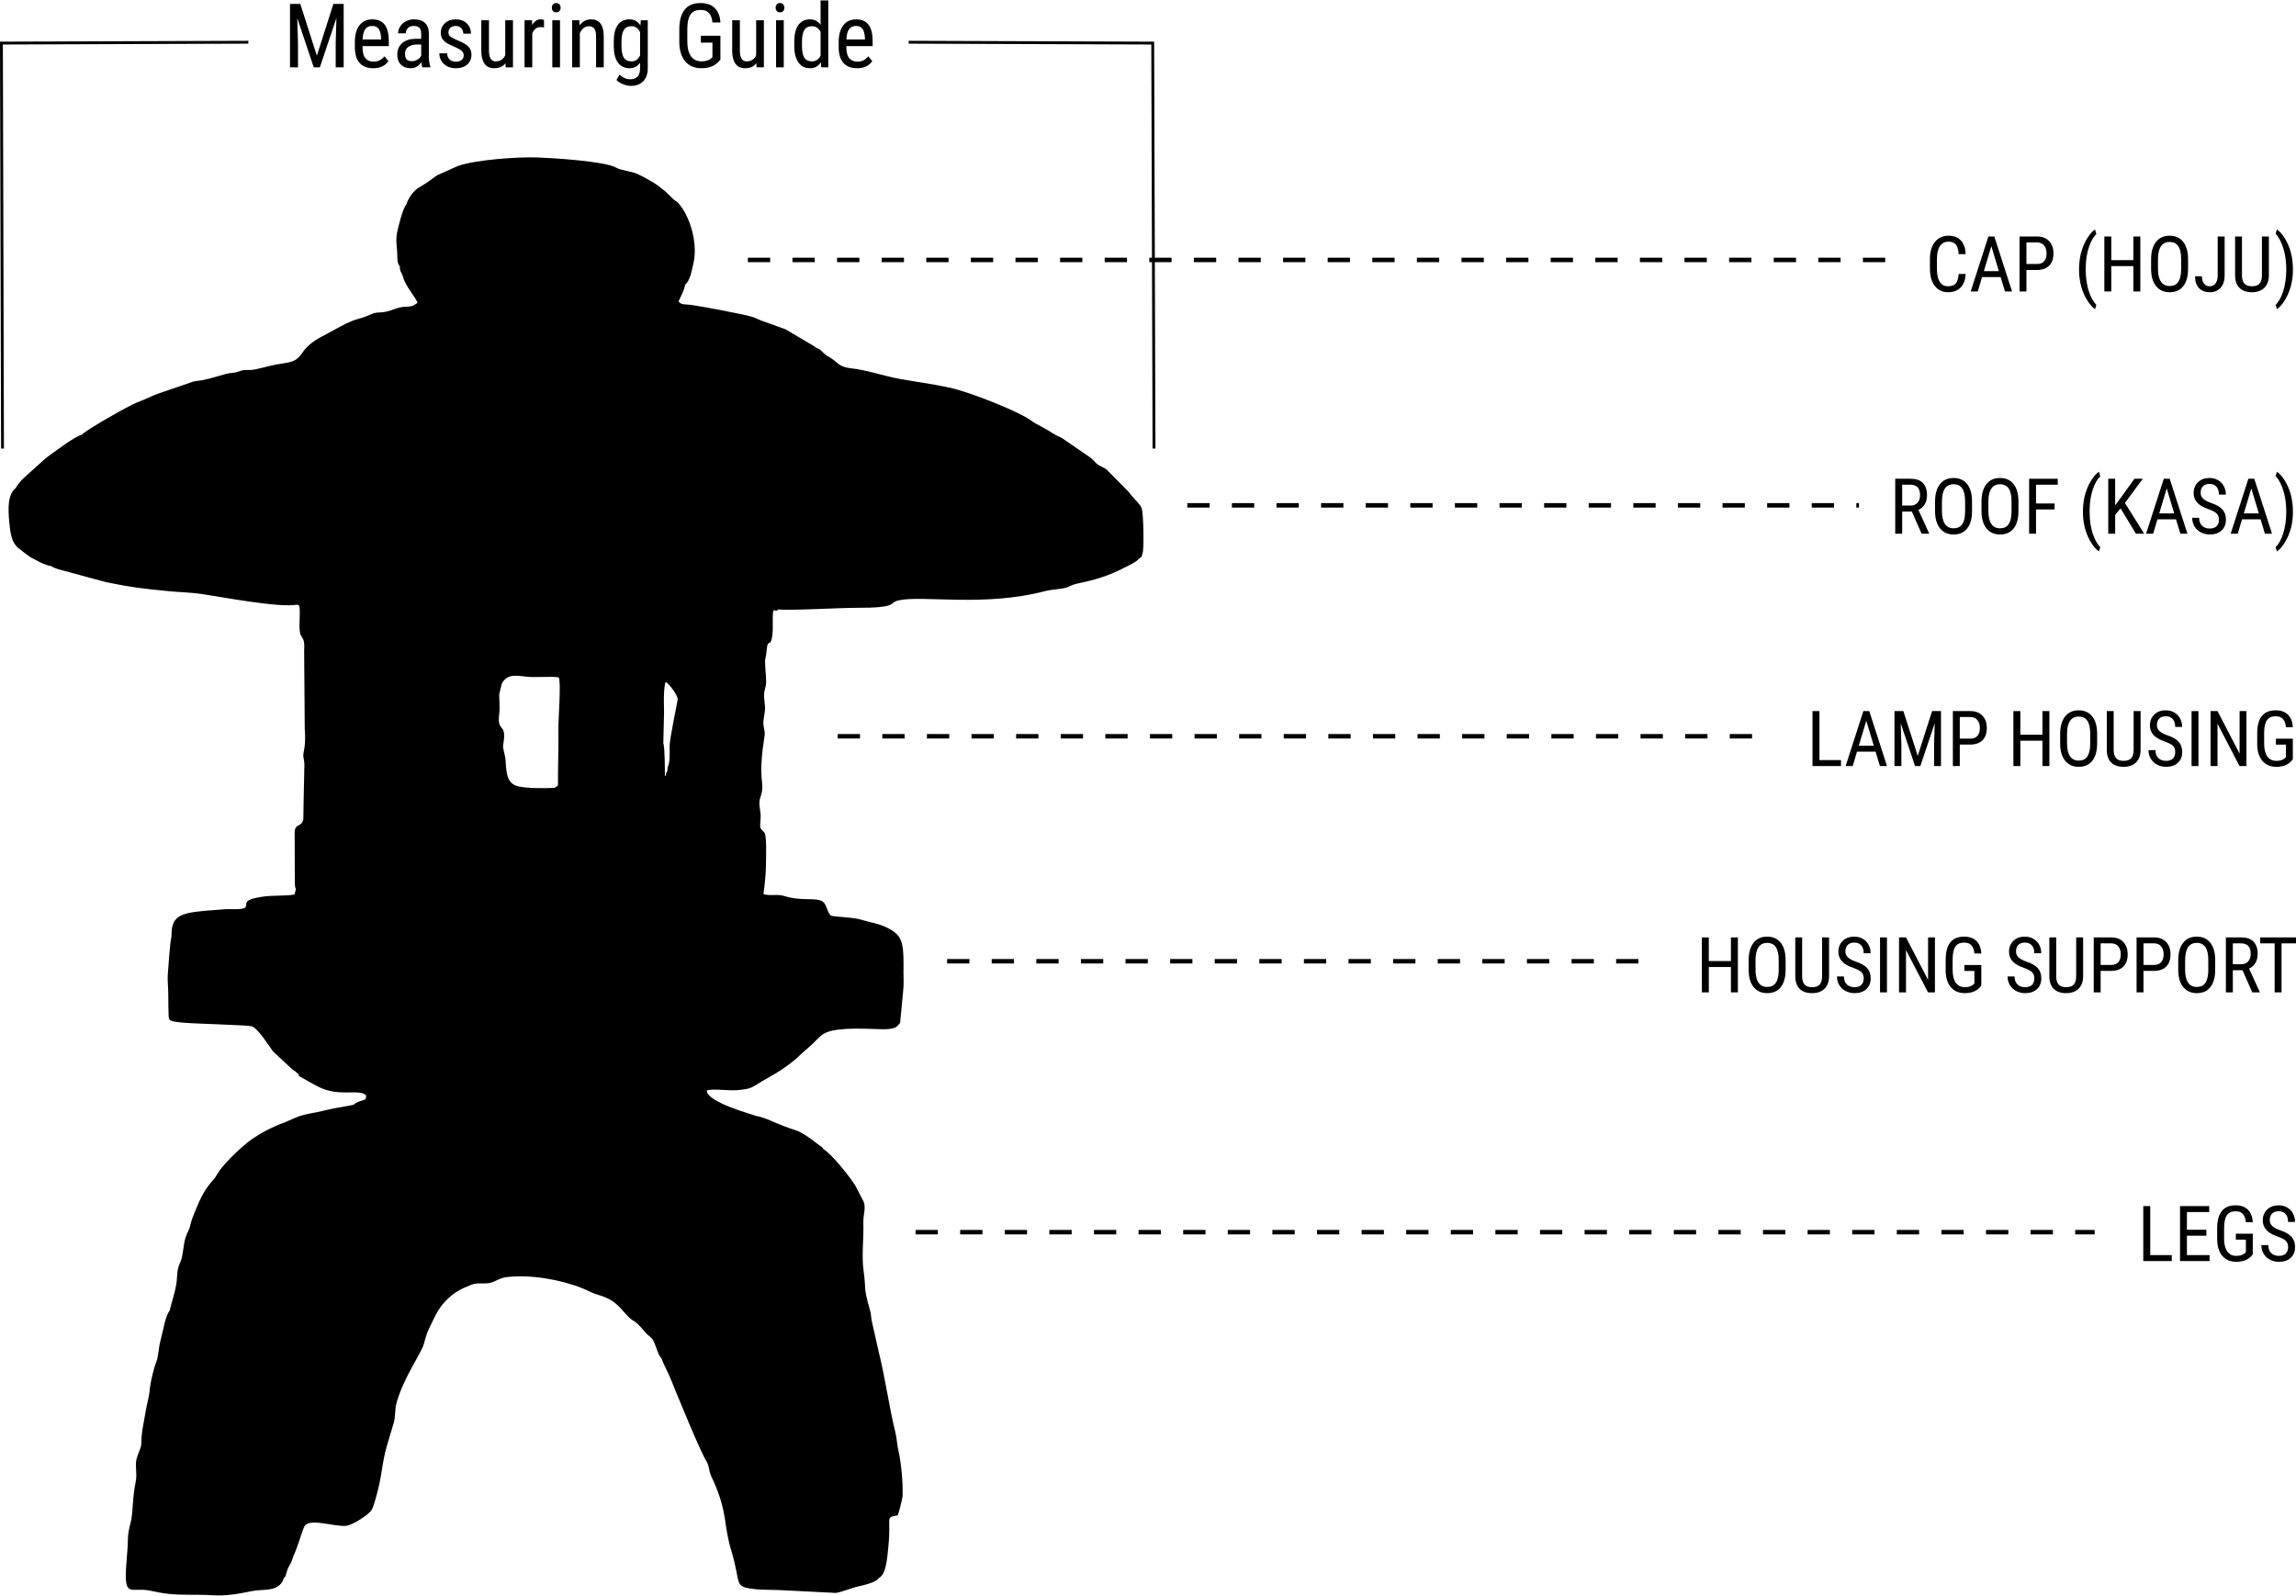 <?xml version="1.0" encoding="UTF-8"?>
<!DOCTYPE svg PUBLIC "-//W3C//DTD SVG 1.1//EN" "http://www.w3.org/Graphics/SVG/1.1/DTD/svg11.dtd">
<!-- Creator: CorelDRAW X7 -->
<svg xmlns="http://www.w3.org/2000/svg" xml:space="preserve" width="515px" height="358px" version="1.1" style="shape-rendering:geometricPrecision; text-rendering:geometricPrecision; image-rendering:optimizeQuality; fill-rule:evenodd; clip-rule:evenodd"
viewBox="0 0 5155556 3581845"
 xmlns:xlink="http://www.w3.org/1999/xlink">
 <defs>
  <style type="text/css">
   <![CDATA[
    .str0 {stroke:black;stroke-width:6408.11}
    .str1 {stroke:black;stroke-width:10015.3;stroke-dasharray:50076.363 50076.363}
    .fil1 {fill:none}
    .fil2 {fill:none;fill-rule:nonzero}
    .fil0 {fill:black}
    .fil3 {fill:black;fill-rule:nonzero}
   ]]>
  </style>
 </defs>
 <g id="Layer_x0020_1">
  <path class="fil0" d="M1707331 1857981c-1411,-9592 1113,-17306 651,-27991 -386,-8861 -2657,-18766 -2819,-26321 -349,-16499 9209,-21231 5972,-47601 -4008,-32658 99,-68139 5031,-100437 3713,-15254 -4050,-23906 -1651,-40485 2635,-18183 4834,-22055 1923,-43059 -3240,-23406 3842,-25208 3884,-42491 34,-14822 -2578,-30360 -2415,-47915 2767,-12608 2740,-14716 4262,-28286 2010,-17956 7880,-1839 11469,-23611 3679,-22347 -451,-43967 3013,-60334 4901,557 8277,2491 10609,-2010 20311,3233 141126,-3512 172894,-3421 101584,318 72541,-11374 98381,-16950 53533,-11555 192191,15265 327946,-20602 13618,-3599 37536,-4523 48551,-8115 8391,-2737 11291,-6041 22029,-8320 41446,-8796 69493,-16593 107583,-36113 11707,-5999 27767,-13145 33441,-21052 7131,-4603 4579,-2063 7634,-12237 3244,-8831 2006,-82091 -1522,-98075 -2361,-10712 -15253,-19285 -29273,-38256l-49740 -50511c-6695,-5580 -15473,-7650 -21983,-12881 -6098,-4913 -8032,-9981 -16893,-15727l-60686 -41738c-7733,-4296 -13944,-6415 -21333,-11211 -13766,-8940 -27899,-16128 -43282,-24709 -27400,-23066 -144358,-68309 -187659,-77798 -38491,-8433 -74354,-12847 -112916,-19800 -35917,-6472 -73688,-20098 -111096,-24099 -25185,-2695 -28906,-13354 -42748,-22162 -9489,-6041 -12101,-6533 -19009,-13569 -11279,-11477 -5374,-3426 -20662,-14315l-62965 -37230 -49626 -17877c-10401,-3433 -14849,-6586 -23263,-9497 -17078,-5889 -116269,-24429 -140161,-27608 -10734,-1431 -22225,708 -27188,-7960 3876,-8857 14433,-28040 14399,-37078 11620,-9331 14599,-30406 18698,-47230 10030,-41155 -4213,-96838 -27896,-129124 -10969,-14959 -8823,-8142 -18066,-16927 -25012,-23793 -7635,-9349 -34872,-30458 -7305,-5655 -33437,-19955 -43089,-24406 -17343,-8006 -35852,-7483 -49989,-15239 -26155,-14338 -144200,-21488 -176770,-22593 -44725,-1514 -138276,5227 -177974,19130l-46685 20980c-3796,1946 -19712,15621 -40326,27166 -12055,6752 -23577,22517 -29379,39599 -7268,7502 -16916,46431 -19986,61083 -2854,13638 -1771,25640 -276,39301 1427,13058 -1461,29247 6344,37468 -787,11204 4156,12915 6855,23059 6014,22619 32593,51314 32521,58861 -18816,14739 -23562,3312 -51379,13884 -33441,12710 -33804,3228 -53445,11991 -36340,16200 -25337,2634 -90996,39641 -8044,4534 -12264,6673 -21329,11359 -13744,7104 -27930,17907 -36571,28895 -5281,6711 -8335,11998 -14633,18107 -10761,10421 -30535,11189 -50031,14781 -14622,2691 -43059,11264 -55478,11927 -15311,821 -13778,-1548 -29175,4012 -9584,3463 -17109,2127 -27378,5019 -16597,4675 -34663,10329 -51314,13763 -10450,2149 -17021,980 -27426,5416l-73078 24974c-16269,5878 -29550,13395 -46061,19232 -17275,6120 -118957,64138 -125475,73320 -13043,1370 -66079,41681 -81519,53014l-52601 47582c-5673,6881 -10806,12475 -14284,19152 -18199,14607 -16961,46473 -14244,75864 2828,30519 6049,50792 27953,64274 2657,2945 9622,7305 14300,11079 5072,4088 8081,5193 14944,8884 10499,5654 23448,12767 36953,14909 7710,5167 18766,7892 28861,10507l94464 25599c62495,12415 75349,13713 140505,20178 24213,2400 50769,2895 74032,6328 48892,7226 173943,31560 215242,23896l4296 2971c2168,18899 -1072,39414 715,56390 1158,11037 5469,12619 8142,19690 2808,7430 2032,15802 1729,23550l1378 176009c3180,42821 -4001,51235 -3232,61508 537,7184 2434,10219 2396,19811l-1734 82832 -651 39187c-3838,18986 -17809,8285 -19451,28232l265 87151c594,10852 -992,28979 1249,38468l1336 3297 -3467 11843c-15557,3528 -48635,1791 -67757,4452 -56144,7812 -33414,17146 -43721,25711 -12301,5080 -33142,1461 -49039,3282 -24951,2332 -56258,3346 -78540,8558 -24270,5689 -36484,16995 -36651,45538l-609 9190c-2801,7991 -7154,71848 -8070,85017 -738,10617 1325,30307 1230,43403 -121,16355 310,28698 696,44361 693,13282 -1688,15454 35115,18535 29534,2476 139876,5012 151209,7915 14538,3728 40455,46912 49107,57415l41708 38801c3770,2570 4709,2922 7650,5352l7509 6809c2309,7362 -1639,1893 5621,6136l23626 13532c13047,6623 19164,11067 34456,15549 38861,11381 76500,-2324 87677,12263 53,11726 -6643,9039 -17866,13929 -13550,5897 -2763,5640 -23785,9119 -16162,2672 -38502,6688 -54395,10779 -16919,4349 -36738,6594 -53320,11950 -11102,3588 -37298,16813 -43256,17710 -17847,7529 -38922,17090 -53358,27491 -21090,10723 -72590,59210 -85936,81398 -13161,21862 -10678,14114 -23267,31022 -15325,20579 -26090,48275 -35708,73427 -3698,9670 -4296,19072 -8914,27820 -10363,19640 -9046,35364 -13906,58153 -2370,11102 -6968,15602 -9236,27745 -2184,11707 -1434,22135 -3486,33698 -3569,20125 -10492,39751 -14920,58763 -9115,10390 -14702,44619 -19123,61443 -3368,12820 -4739,20648 -6480,34762 -2093,16946 -5348,19384 -8966,32442 -12503,45137 -8570,49853 -13453,69448 -5374,21587 -8853,47454 -13073,69055 -3164,21075 -1927,27612 -2843,34758 -1090,8543 -8043,20882 -10359,31030 -2775,12165 -436,24524 -527,37166 -94,13104 -3887,24126 -5208,37029 -2225,17555 -2793,36155 -4901,54293 -2025,17396 -8524,30810 -8778,52408 -212,18092 -2392,38536 -3664,56564 -5405,76617 9959,49951 52491,57964 15670,2953 25273,5701 42741,7487 31802,3251 65126,878 97780,3002 31291,2044 60072,-3286 89373,-9274 15174,-3104 29451,-1586 45144,-5147 13982,-3184 23645,-12919 25844,-23570 3910,-3562 3702,-3009 6249,-11999 5758,-20325 10175,-17411 15580,-38013 9860,-20068 18974,-54388 24277,-65648 10072,-21382 66352,306 94252,-2203 13460,-1211 52957,-25852 58067,-37113 7524,-16574 17449,-57680 20469,-77730 9175,-60833 13899,-66545 28551,-116992 4054,-13956 1908,-28293 5678,-42578 14773,-56015 54675,-111353 61178,-132277 4269,-13747 5847,-23588 12100,-36011 10943,-21734 18384,-42563 36519,-61465 19326,-20141 33562,-27064 58558,-37238 14145,-5746 29777,-802 43460,-4550 12889,-3535 20549,-10954 36965,-12801 52650,-5923 119347,5546 168118,24921 13395,5318 20299,10288 33883,14338 27790,8282 40391,16155 58472,37135 29228,33911 17162,8903 49955,47946 9913,11805 13842,7619 21439,26658 3804,9534 7540,24406 14572,31461 5735,16242 14755,31129 21382,47756 13490,33843 65773,161123 78953,182312 5394,8664 5636,14383 8032,24769 2089,9046 6090,15015 9530,23032 31965,74437 20160,91864 39596,156369 21548,71507 4535,77855 46920,83589 20439,2774 42021,1756 62885,2854l124055 6257c12536,-1390 35625,-11295 50576,-14599 12854,-2847 40966,-9304 45936,-18687 17184,-7960 19152,-46027 21718,-71057 7135,-69570 -8796,-64009 21144,-69986 2543,-7233 10393,-36257 10715,-43460 1234,-27669 -2827,-73347 -8918,-99805 -3383,-14708 -4034,-31408 -7956,-46446 -11510,-44107 -23653,-127511 -36991,-178591l-15220 -67722c-1726,-7846 -1446,-15288 -3475,-22476 -16658,-59035 -8145,-40878 -15306,-93888 -4141,-30655 961,-70410 -193,-105036 -602,-18088 7191,-34209 -288,-48687l-17135 -33278c-13395,-21991 -54736,-73029 -72874,-83385 -1336,-4073 -1571,-3032 -6362,-6646 -59831,-45179 -38790,-25595 -102031,-52757 -13936,-5984 -25965,-11790 -41832,-14568 -2195,-1806 -110588,-29793 -111171,-57159 13543,-4860 48539,841 68271,-829 32798,-2766 32798,-6059 55005,-19375 16063,-9633 32074,-17851 46325,-27654 34327,-23611 35000,-28630 59634,-49251 26173,-21916 25276,-35652 71265,-40228 41227,-4099 91662,947 106303,-556 6972,-727 20591,-2510 23380,-9974 3804,-3281 610,3028 4187,-5288l3985 -41718c1261,-16113 4126,-35554 3770,-50978 -1003,-23354 1015,-49989 -1661,-71802 -3028,-24683 -10591,-34970 -32435,-46439 -21476,-11276 -35855,-11927 -59202,-18975 -20674,-6241 -47321,-5727 -69054,-9194 -9402,-6200 -9997,-25140 -18687,-31616 -14724,-10977 -46496,-197 -87272,-12998 -15761,-4940 -32541,704 -46424,-4270 3603,-25564 6026,-51889 5859,-78820 -83,-13240 617,-28433 -322,-41378 -1832,-25239 -5060,-15621 -12521,-28630zm-210430 -326318c6348,4678 24224,27601 24872,37245 230,3460 -18377,87953 -18097,106485 761,50190 -4110,35905 -5208,54827 -5076,6593 -2180,15204 -4622,9826 -159,-341 -495,1290 -859,1873 -23,-12468 -4,-66571 -3554,-73294l1677 -69391c-140,-22464 -1775,-46227 2914,-68037l2877 466zm-370054 2271c11972,-20579 27146,-18702 55156,-15345 20874,2495 58918,-1536 72756,1768 5507,11908 -1336,93544 -923,118064 700,41079 -1389,85463 -890,124683l-7316 5163c-22737,1075 -60277,1541 -81508,-3282 -24557,-5579 -27108,-26279 -28793,-57252 -753,-13831 -6972,-27938 -5640,-35164 9898,-53645 -14409,-25870 -8796,-69815 2006,-15689 -83,-28929 140,-44872l5814 -23948z"/>
  <polyline class="fil1 str0" points="2040451,93813 2588376,95732 2591257,1006289 "/>
  <polyline class="fil1 str0" points="5625,1006289 3210,95732 557653,93813 "/>
  <line class="fil2 str1" x1="1679277" y1="582729" x2="4253629" y2= "582729" />
  <line class="fil2 str1" x1="2666016" y1="1133849" x2="4174245" y2= "1133849" />
  <line class="fil2 str1" x1="1881051" y1="1652422" x2="3936104" y2= "1652422" />
  <line class="fil2 str1" x1="2126671" y1="2157689" x2="3697971" y2= "2157689" />
  <line class="fil2 str1" x1="2055837" y1="2766085" x2="4703446" y2= "2766085" />
  <polygon class="fil3" points="674294,7812 711482,124018 748636,7812 771706,7812 771706,150222 753810,150222 753810,94774 755479,39191 718227,150222 704540,150222 667450,39592 669119,94774 669119,150222 651227,150222 651227,7812 "/>
  <path id="1" class="fil3" d="M837903 152224c-13187,0 -23301,-3940 -30345,-11783 -7010,-7881 -10617,-19395 -10750,-34584l0 -12820c0,-15788 3437,-28142 10315,-37120 6877,-8982 16491,-13452 28808,-13452 12385,0 21631,3936 27775,11851 6143,7876 9247,20193 9379,36885l0 11351 -59051 0 0 2438c0,11314 2135,19561 6408,24701 4274,5140 10417,7711 18426,7711 5076,0 9584,-966 13456,-2870 3872,-1938 7509,-4939 10916,-9114l8978 10950c-7509,10583 -18929,15856 -34315,15856zm-1972 -94937c-7177,0 -12483,2468 -15924,7407 -3471,4944 -5439,12620 -5874,23036l41662 0 0 -2369c-470,-10084 -2271,-17260 -5443,-21602 -3138,-4303 -7979,-6472 -14421,-6472z"/>
  <path id="2" class="fil3" d="M948366 150222c-1071,-2272 -1805,-6110 -2271,-11484 -6109,8982 -13955,13486 -23467,13486 -9580,0 -17060,-2703 -22434,-8078 -5375,-5374 -8078,-12952 -8078,-22733 0,-10749 3638,-19296 10950,-25606 7309,-6309 17325,-9545 30042,-9678l12684 0 0 -11283c0,-6344 -1400,-10852 -4205,-13555 -2805,-2672 -7078,-4004 -12786,-4004 -5238,0 -9478,1567 -12718,4671 -3270,3103 -4905,7044 -4905,11817l-17294 0c0,-5405 1601,-10580 4773,-15489 3206,-4939 7513,-8811 12918,-11616 5409,-2805 11454,-4205 18097,-4205 10814,0 19061,2702 24701,8077 5643,5375 8513,13217 8645,23501l0 53377c68,8180 1170,15224 3338,21231l0 1571 -17990 0zm-23104 -13820c4243,0 8282,-1169 12120,-3505 3872,-2339 6677,-5276 8410,-8781l0 -25171 -9780 0c-8210,137 -14686,1972 -19459,5508 -4743,3539 -7147,8512 -7147,14890 0,5977 1238,10314 3642,13021 2403,2702 6476,4038 12214,4038z"/>
  <path id="3" class="fil3" d="M1041301 123147c0,-3706 -1405,-6908 -4206,-9580 -2804,-2668 -8213,-5806 -16226,-9379 -9345,-3838 -15890,-7143 -19728,-9883 -3804,-2737 -6643,-5841 -8546,-9346 -1904,-3470 -2836,-7645 -2836,-12452 0,-8611 3138,-15788 9444,-21500 6276,-5707 14323,-8542 24103,-8542 10315,0 18597,3001 24838,9012 6276,5976 9379,13687 9379,23066l-17191 0c0,-4773 -1601,-8846 -4807,-12218 -3172,-3373 -7279,-5038 -12219,-5038 -5071,0 -9080,1298 -11983,3936 -2903,2639 -4341,6178 -4341,10583 0,3505 1037,6344 3171,8479 2105,2138 7211,4974 15292,8478 12850,5042 21598,9951 26238,14758 4607,4807 6942,10913 6942,18294 0,9212 -3172,16590 -9512,22131 -6310,5507 -14788,8278 -25405,8278 -11015,0 -19963,-3172 -26806,-9482 -6843,-6340 -10284,-14353 -10284,-24065l17426 0c201,5840 1972,10447 5375,13751 3407,3304 8146,4974 14289,4974 5742,0 10079,-1303 13085,-3873 3005,-2570 4508,-6041 4508,-10382z"/>
  <path id="4" class="fil3" d="M1135004 140975c-5738,7509 -14119,11249 -25137,11249 -9580,0 -16825,-3305 -21730,-9913 -4875,-6643 -7343,-16257 -7411,-28911l0 -68933 17192 0 0 67597c0,16492 4973,24739 14886,24739 10485,0 17730,-4708 21700,-14088l0 -78248 17324 0 0 105755 -16423 0 -401 -9247z"/>
  <path id="5" class="fil3" d="M1221568 60591c-2403,-469 -5042,-704 -7846,-704 -8846,0 -15054,4875 -18559,14592l0 75743 -17328 0 0 -105755 16825 0 303 10715c4640,-8478 11181,-12717 19659,-12717 2741,0 5008,465 6844,1366l102 16760z"/>
  <path id="6" class="fil3" d="M1257454 150222l-17290 0 0 -105755 17290 0 0 105755zm1370 -133897c0,2937 -802,5409 -2437,7377 -1635,1968 -4107,2937 -7445,2937 -3237,0 -5674,-969 -7309,-2937 -1636,-1968 -2472,-4440 -2472,-7377 0,-2937 836,-5443 2472,-7479 1635,-2037 4072,-3036 7309,-3036 3274,0 5742,1033 7411,3104 1635,2070 2471,4542 2471,7411z"/>
  <path id="7" class="fil3" d="M1300986 44467l500 11382c6711,-8914 15291,-13384 25738,-13384 18695,0 28176,12483 28441,37453l0 70304 -17226 0 0 -69468c0,-8281 -1366,-14156 -4137,-17627 -2770,-3505 -6945,-5242 -12487,-5242 -4273,0 -8145,1438 -11582,4307 -3406,2869 -6177,6609 -8248,11215l0 76815 -17324 0 0 -105755 16325 0z"/>
  <path id="8" class="fil3" d="M1378167 92537c0,-16491 3002,-28974 9013,-37423 5976,-8444 14754,-12649 26306,-12649 10746,0 18925,4606 24535,13785l900 -11783 15625 0 0 106758c0,13085 -3338,23130 -10083,30144 -6711,7010 -16057,10515 -28040,10515 -5242,0 -11083,-1302 -17559,-3872 -6510,-2570 -11385,-5742 -14622,-9516l7044 -11915c7177,6975 15088,10480 23767,10480 14387,0 21798,-7846 22199,-23501l0 -13755c-5609,8282 -13584,12419 -23868,12419 -10951,0 -19493,-4137 -25637,-12385 -6109,-8244 -9315,-20095 -9580,-35553l0 -11749zm17325 9815c0,11851 1733,20564 5208,26105 3505,5576 9213,8346 17192,8346 8577,0 15053,-4409 19360,-13187l0 -52745c-4508,-8645 -10916,-12986 -19194,-12986 -7945,0 -13687,2771 -17192,8346 -3539,5541 -5306,14088 -5374,25606l0 10515z"/>
  <path id="9" class="fil3" d="M1617648 132560l-3104 3907c-9012,10518 -22165,15757 -39523,15757 -15390,0 -27476,-5106 -36219,-15322 -8782,-10216 -13256,-24637 -13456,-43297l0 -28006c0,-19963 3974,-34921 11983,-44868 7979,-9947 19932,-14921 35822,-14921 13585,0 24202,3770 31848,11317 7676,7578 11881,18358 12649,32382l-17892 0c-700,-8880 -3172,-15792 -7377,-20799 -4205,-4974 -10583,-7480 -19130,-7480 -10212,0 -17725,3339 -22464,10016 -4773,6677 -7245,17358 -7445,32014l0 29043c0,14356 2736,25337 8213,33017 5474,7642 13320,11483 23566,11483 9648,0 16991,-2339 21999,-7013l2638 -2404 0 -32646 -26003 0 0 -15424 43895 0 0 53244z"/>
  <path id="10" class="fil3" d="M1698399 140975c-5738,7509 -14119,11249 -25137,11249 -9580,0 -16824,-3305 -21730,-9913 -4875,-6643 -7343,-16257 -7411,-28911l0 -68933 17192 0 0 67597c0,16492 4973,24739 14886,24739 10485,0 17730,-4708 21700,-14088l0 -78248 17324 0 0 105755 -16423 0 -401 -9247z"/>
  <path id="11" class="fil3" d="M1759925 150222l-17290 0 0 -105755 17290 0 0 105755zm1370 -133897c0,2937 -802,5409 -2438,7377 -1635,1968 -4106,2937 -7445,2937 -3236,0 -5674,-969 -7309,-2937 -1635,-1968 -2471,-4440 -2471,-7377 0,-2937 836,-5443 2471,-7479 1635,-2037 4073,-3036 7309,-3036 3274,0 5742,1033 7411,3104 1636,2070 2472,4542 2472,7411z"/>
  <path id="12" class="fil3" d="M1783494 92537c0,-16291 3036,-28710 9145,-37256 6109,-8543 14857,-12816 26272,-12816 10084,0 17994,4103 23668,12316l0 -54781 17294 0 0 150222 -15825 0 -901 -11318c-5674,8880 -13785,13320 -24334,13320 -10950,0 -19561,-4239 -25773,-12752 -6241,-8513 -9413,-20530 -9546,-36053l0 -10882zm17325 9815c0,11851 1737,20564 5276,26105 3505,5576 9247,8346 17192,8346 8611,0 15053,-4341 19292,-12986l0 -53245c-4440,-8448 -10848,-12687 -19194,-12687 -7945,0 -13687,2771 -17192,8346 -3539,5541 -5306,14088 -5374,25606l0 10515z"/>
  <path id="13" class="fil3" d="M1924337 152224c-13188,0 -23301,-3940 -30345,-11783 -7010,-7881 -10617,-19395 -10750,-34584l0 -12820c0,-15788 3437,-28142 10314,-37120 6878,-8982 16492,-13452 28809,-13452 12384,0 21631,3936 27774,11851 6144,7876 9247,20193 9380,36885l0 11351 -59051 0 0 2438c0,11314 2135,19561 6408,24701 4273,5140 10417,7711 18426,7711 5076,0 9584,-966 13456,-2870 3872,-1938 7509,-4939 10916,-9114l8978 10950c-7510,10583 -18929,15856 -34315,15856zm-1972 -94937c-7177,0 -12484,2468 -15924,7407 -3471,4944 -5439,12620 -5875,23036l41663 0 0 -2369c-470,-10084 -2271,-17260 -5443,-21602 -3138,-4303 -7979,-6472 -14421,-6472z"/>
  <path class="fil3" d="M4413764 614236c-662,13221 -4395,23346 -11136,30405 -6741,7060 -16291,10591 -28615,10591 -12381,0 -22188,-4716 -29482,-14118 -7290,-9433 -10935,-22192 -10935,-38305l0 -22393c0,-16060 3732,-28758 11227,-38073 7494,-9346 17706,-14005 30636,-14005 11919,0 21151,3558 27661,10704 6537,7146 10095,17358 10644,30640l-15678 0c-666,-10068 -2808,-17245 -6366,-21526 -3558,-4311 -8967,-6449 -16261,-6449 -8418,0 -14898,3296 -19410,9864 -4515,6597 -6771,16230 -6771,28929l0 22627c0,12498 2082,22074 6306,28728 4197,6681 10359,10008 18429,10008 8074,0 13918,-1995 17476,-6018 3558,-4020 5757,-11223 6597,-21609l15678 0z"/>
  <path id="1" class="fil3" d="M4492315 621208l-41719 0 -9576 32287 -15912 0 39750 -123420 13282 0 39838 123420 -15912 0 -9751 -32287zm-37638 -13365l33645 0 -16866 -56072 -16779 56072z"/>
  <path id="2" class="fil3" d="M4550265 605239l0 48256 -15508 0 0 -123420 39350 0c11453,0 20481,3441 27021,10299 6567,6885 9834,16026 9834,27457 0,11859 -3123,21030 -9372,27427 -6249,6419 -15046,9746 -26386,9981l-24939 0zm0 -13369l23842 0c6885,0 12176,-2051 15852,-6189 3645,-4137 5495,-10041 5495,-17736 0,-7408 -1877,-13335 -5670,-17794 -3788,-4481 -8997,-6711 -15594,-6711l-23925 0 0 48430z"/>
  <path id="3" class="fil3" d="M4668362 603384c0,-14811 1999,-28728 6019,-41745 4023,-13047 9693,-24505 17040,-34312 4455,-5931 8766,-10272 12873,-13051l2983 10330c-6798,6510 -12355,16287 -16696,29364 -4368,13051 -6738,27574 -7116,43570l-87 6859c0,19875 2778,37438 8391,52684 4224,11457 9402,20337 15508,26586l-2983 9576c-5178,-3501 -10470,-9258 -15852,-17271 -13395,-20167 -20080,-44349 -20080,-72590z"/>
  <polygon id="4" class="fil3" points="4805987,653495 4790393,653495 4790393,596560 4740748,596560 4740748,653495 4725210,653495 4725210,530075 4740748,530075 4740748,583191 4790393,583191 4790393,530075 4805987,530075 "/>
  <path id="5" class="fil3" d="M4913203 602635c0,16866 -3585,29826 -10761,38940 -7177,9115 -17389,13657 -30610,13657 -12729,0 -22767,-4429 -30144,-13282 -7351,-8853 -11196,-21351 -11488,-37521l0 -23233c0,-16522 3645,-29451 10935,-38827 7294,-9345 17476,-14031 30523,-14031 12990,0 23115,4485 30379,13452 7260,8940 10995,21756 11166,38365l0 22480zm-15534 -21613c0,-13047 -2112,-22741 -6393,-29103 -4254,-6336 -10791,-9520 -19618,-9520 -8535,0 -14985,3210 -19353,9664 -4398,6423 -6597,15912 -6654,28467l0 22105c0,12585 2169,22188 6567,28785 4368,6624 10905,9925 19614,9925 8709,0 15133,-3040 19327,-9145 4167,-6102 6366,-15447 6510,-28032l0 -23146z"/>
  <path id="6" class="fil3" d="M4979718 530075l15590 0 0 87427c0,11806 -3005,21064 -9023,27718 -6019,6685 -14119,10012 -24304,10012 -10443,0 -18573,-3157 -24387,-9489 -5844,-6336 -8740,-15103 -8740,-26272l15507 0c0,7032 1564,12528 4660,16461 3122,3967 7434,5931 12960,5931 5382,0 9663,-2138 12903,-6450 3214,-4281 4834,-10299 4834,-18054l0 -87284z"/>
  <path id="7" class="fil3" d="M5094659 530075l0 87749c-118,11715 -3502,20860 -10156,27484 -6680,6623 -15969,9924 -27888,9924 -12211,0 -21526,-3240 -27975,-9724 -6454,-6450 -9724,-15678 -9838,-27684l0 -87749 15421 0 0 87053c0,8304 1794,14497 5321,18603 3532,4081 9202,6132 17071,6132 7899,0 13626,-2051 17154,-6132 3531,-4106 5295,-10299 5295,-18603l0 -87053 15595 0z"/>
  <path id="8" class="fil3" d="M5148675 604224c0,25201 -5674,47446 -16957,66833 -6101,10387 -12438,17790 -18978,22188l-2979 -9576c7116,-6828 12847,-17271 17214,-31302 4338,-14032 6568,-29395 6685,-46117l0 -3036c0,-21469 -3532,-40652 -10591,-57605 -3906,-9258 -8331,-16518 -13308,-21756l2979 -9577c6192,4168 12241,11053 18055,20572 11919,19675 17880,42790 17880,69376z"/>
  <path class="fil3" d="M4292949 1147729l-21700 0 0 49819 -15591 0 0 -123419 34573 0c12093,0 21234,3152 27453,9458 6223,6310 9345,15565 9345,27718 0,7639 -1707,14319 -5060,19989 -3358,5701 -8131,9982 -14266,12877l23899 52363 0 1014 -16693 0 -21960 -49819zm-21700 -13365l18808 0c6510,0 11688,-2086 15564,-6279 3876,-4194 5787,-9808 5787,-16810 0,-15856 -7176,-23781 -21525,-23781l-18634 0 0 46870z"/>
  <path id="1" class="fil3" d="M4428087 1146688c0,16866 -3585,29826 -10761,38941 -7177,9114 -17389,13656 -30610,13656 -12729,0 -22767,-4428 -30144,-13281 -7351,-8854 -11197,-21352 -11488,-37522l0 -23232c0,-16522 3645,-29452 10935,-38828 7294,-9345 17476,-14031 30523,-14031 12990,0 23115,4485 30379,13452 7259,8941 10995,21757 11166,38366l0 22479zm-15534 -21613c0,-13047 -2112,-22740 -6393,-29103 -4255,-6336 -10791,-9519 -19618,-9519 -8536,0 -14985,3209 -19353,9663 -4399,6423 -6598,15912 -6654,28467l0 22105c0,12585 2168,22188 6567,28786 4368,6623 10904,9924 19614,9924 8709,0 15133,-3039 19326,-9145 4168,-6101 6367,-15447 6511,-28032l0 -23146z"/>
  <path id="2" class="fil3" d="M4532354 1146688c0,16866 -3585,29826 -10761,38941 -7177,9114 -17389,13656 -30610,13656 -12729,0 -22767,-4428 -30144,-13281 -7351,-8854 -11196,-21352 -11488,-37522l0 -23232c0,-16522 3645,-29452 10935,-38828 7294,-9345 17476,-14031 30523,-14031 12990,0 23115,4485 30379,13452 7259,8941 10995,21757 11166,38366l0 22479zm-15534 -21613c0,-13047 -2112,-22740 -6393,-29103 -4255,-6336 -10791,-9519 -19618,-9519 -8535,0 -14985,3209 -19353,9663 -4398,6423 -6598,15912 -6654,28467l0 22105c0,12585 2169,22188 6567,28786 4368,6623 10905,9924 19614,9924 8709,0 15133,-3039 19326,-9145 4168,-6101 6367,-15447 6511,-28032l0 -23146z"/>
  <polygon id="3" class="fil3" points="4613536,1143043 4571817,1143043 4571817,1197548 4556309,1197548 4556309,1074129 4620565,1074129 4620565,1087494 4571817,1087494 4571817,1129674 4613536,1129674 "/>
  <path id="4" class="fil3" d="M4677094 1147438c0,-14811 1999,-28729 6019,-41746 4023,-13047 9693,-24504 17040,-34311 4455,-5932 8766,-10273 12873,-13051l2983 10329c-6798,6510 -12355,16287 -16696,29365 -4368,13051 -6738,27574 -7116,43569l-87 6859c0,19875 2778,37438 8391,52684 4224,11458 9402,20337 15508,26587l-2983 9576c-5178,-3501 -10469,-9259 -15852,-17272 -13395,-20166 -20080,-44349 -20080,-72589z"/>
  <polygon id="5" class="fil3" points="4761603,1140670 4749480,1155337 4749480,1197548 4733973,1197548 4733973,1074129 4749480,1074129 4749480,1133724 4759662,1120246 4792876,1074129 4811536,1074129 4771437,1128459 4814662,1197548 4796116,1197548 "/>
  <path id="6" class="fil3" d="M4886121 1165261l-41719 0 -9576 32287 -15913 0 39751 -123419 13282 0 39837 123419 -15912 0 -9750 -32287zm-37639 -13365l33645 0 -16866 -56072 -16779 56072z"/>
  <path id="7" class="fil3" d="M4982492 1166333c0,-6136 -1677,-10852 -5004,-14149 -3327,-3270 -9345,-6453 -18054,-9576 -8710,-3096 -15364,-6367 -19963,-9781 -4599,-3410 -8043,-7316 -10329,-11715 -2287,-4367 -3441,-9402 -3441,-15045 0,-9777 3267,-17850 9807,-24187 6510,-6336 15072,-9489 25633,-9489 7233,0 13656,1620 19326,4860 5640,3240 9981,7756 13047,13513 3040,5757 4573,12093 4573,18978l-15595 0c0,-7638 -1824,-13539 -5496,-17706 -3675,-4194 -8970,-6276 -15855,-6276 -6280,0 -11140,1764 -14580,5265 -3445,3497 -5182,8418 -5182,14754 0,5208 1881,9576 5613,13078 3706,3527 9489,6654 17271,9428 12154,4024 20833,8971 26068,14845 5238,5871 7843,13566 7843,23085 0,10012 -3240,18025 -9751,24043 -6480,6018 -15333,9027 -26529,9027 -7177,0 -13801,-1563 -19876,-4716 -6078,-3153 -10851,-7581 -14322,-13251 -3471,-5701 -5208,-12211 -5208,-19558l15594 0c0,7639 2142,13570 6393,17794 4285,4250 10068,6363 17419,6363 6855,0 11976,-1764 15420,-5265 3441,-3502 5178,-8275 5178,-14319z"/>
  <path id="8" class="fil3" d="M5076055 1165261l-41719 0 -9576 32287 -15913 0 39751 -123419 13282 0 39838 123419 -15913 0 -9750 -32287zm-37639 -13365l33646 0 -16866 -56072 -16780 56072z"/>
  <path id="9" class="fil3" d="M5148675 1148278c0,25201 -5674,47446 -16957,66833 -6101,10386 -12438,17789 -18978,22188l-2979 -9576c7116,-6829 12847,-17272 17214,-31303 4338,-14031 6568,-29395 6685,-46117l0 -3036c0,-21469 -3532,-40651 -10591,-57605 -3906,-9258 -8331,-16518 -13308,-21756l2979 -9576c6192,4167 12241,11052 18055,20571 11919,19675 17880,42791 17880,69377z"/>
  <polygon class="fil3" points="4085486,1705935 4133885,1705935 4133885,1719300 4069891,1719300 4069891,1595880 4085486,1595880 "/>
  <path id="1" class="fil3" d="M4211509 1687013l-41719 0 -9576 32287 -15912 0 39750 -123420 13282 0 39838 123420 -15913 0 -9750 -32287zm-37638 -13365l33645 0 -16866 -56072 -16779 56072z"/>
  <polygon id="2" class="fil3" points="4273974,1595880 4306204,1696589 4338403,1595880 4358392,1595880 4358392,1719300 4342885,1719300 4342885,1671245 4344335,1623076 4312048,1719300 4300186,1719300 4268043,1623420 4269489,1671245 4269489,1719300 4253981,1719300 4253981,1595880 "/>
  <path id="3" class="fil3" d="M4400573 1671044l0 48256 -15507 0 0 -123420 39349 0c11454,0 20481,3441 27022,10299 6567,6885 9833,16026 9833,27457 0,11859 -3122,21030 -9372,27427 -6249,6419 -15045,9746 -26385,9981l-24940 0zm0 -13369l23842 0c6885,0 12177,-2051 15852,-6188 3645,-4137 5496,-10042 5496,-17737 0,-7408 -1878,-13335 -5670,-17794 -3789,-4481 -8997,-6711 -15595,-6711l-23925 0 0 48430z"/>
  <polygon id="4" class="fil3" points="4601791,1719300 4586196,1719300 4586196,1662365 4536551,1662365 4536551,1719300 4521014,1719300 4521014,1595880 4536551,1595880 4536551,1648996 4586196,1648996 4586196,1595880 4601791,1595880 "/>
  <path id="5" class="fil3" d="M4709006 1668440c0,16866 -3584,29826 -10761,38941 -7176,9114 -17388,13656 -30609,13656 -12730,0 -22768,-4428 -30145,-13282 -7350,-8853 -11196,-21351 -11487,-37521l0 -23233c0,-16521 3645,-29451 10935,-38827 7294,-9345 17475,-14031 30522,-14031 12991,0 23116,4485 30379,13452 7260,8940 10996,21757 11166,38365l0 22480zm-15534 -21613c0,-13047 -2112,-22740 -6393,-29103 -4254,-6336 -10791,-9520 -19618,-9520 -8535,0 -14985,3210 -19353,9664 -4398,6423 -6597,15912 -6654,28467l0 22105c0,12585 2169,22188 6567,28785 4368,6624 10905,9925 19615,9925 8709,0 15132,-3040 19326,-9145 4167,-6101 6367,-15447 6510,-28032l0 -23146z"/>
  <path id="6" class="fil3" d="M4806562 1595880l0 87749c-117,11715 -3501,20860 -10155,27484 -6681,6624 -15969,9924 -27888,9924 -12211,0 -21526,-3240 -27976,-9724 -6453,-6449 -9723,-15677 -9837,-27684l0 -87749 15420 0 0 87053c0,8304 1794,14497 5322,18604 3532,4080 9202,6131 17071,6131 7899,0 13626,-2051 17154,-6131 3531,-4107 5295,-10300 5295,-18604l0 -87053 15594 0z"/>
  <path id="7" class="fil3" d="M4884330 1688084c0,-6135 -1676,-10851 -5004,-14148 -3327,-3270 -9345,-6454 -18054,-9576 -8710,-3097 -15364,-6367 -19963,-9781 -4599,-3410 -8043,-7316 -10329,-11715 -2286,-4368 -3441,-9402 -3441,-15045 0,-9777 3267,-17851 9807,-24187 6511,-6336 15072,-9489 25633,-9489 7233,0 13656,1620 19326,4860 5640,3240 9982,7756 13047,13513 3040,5757 4573,12093 4573,18978l-15595 0c0,-7638 -1824,-13539 -5496,-17707 -3675,-4193 -8970,-6275 -15855,-6275 -6280,0 -11140,1764 -14580,5265 -3445,3497 -5182,8418 -5182,14754 0,5208 1881,9576 5613,13077 3706,3528 9489,6655 17271,9429 12154,4023 20833,8971 26068,14845 5239,5871 7843,13566 7843,23085 0,10012 -3240,18025 -9750,24043 -6481,6018 -15334,9027 -26530,9027 -7176,0 -13800,-1563 -19875,-4716 -6079,-3153 -10852,-7582 -14323,-13252 -3471,-5700 -5208,-12210 -5208,-19557l15594 0c0,7638 2143,13569 6393,17794 4285,4250 10068,6362 17419,6362 6855,0 11976,-1764 15420,-5265 3441,-3501 5178,-8274 5178,-14319z"/>
  <polygon id="8" class="fil3" points="4936549,1719300 4921015,1719300 4921015,1595880 4936549,1595880 "/>
  <polygon id="9" class="fil3" points="5044317,1719300 5028723,1719300 4979309,1624204 4979309,1719300 4963714,1719300 4963714,1595880 4979309,1595880 5028897,1691411 5028897,1595880 5044317,1595880 "/>
  <path id="10" class="fil3" d="M5148444 1703997l-2691 3384c-7812,9114 -19213,13656 -34255,13656 -13338,0 -23811,-4428 -31389,-13282 -7612,-8853 -11488,-21351 -11662,-37521l0 -24274c0,-17301 3444,-30261 10386,-38883 6916,-8623 17272,-12934 31045,-12934 11776,0 20973,3270 27601,9807 6654,6567 10299,15912 10965,28066l-15507 0c-609,-7699 -2752,-13686 -6397,-18024 -3645,-4311 -9171,-6480 -16575,-6480 -8853,0 -15363,2892 -19470,8679 -4137,5784 -6279,15042 -6453,27744l0 25171c0,12438 2373,21957 7115,28611 4747,6624 11545,9951 20428,9951 8362,0 14724,-2025 19066,-6075l2286 -2081 0 -28294 -22540 0 0 -13369 38047 0 0 46148z"/>
  <polygon class="fil3" points="3902292,2227550 3886698,2227550 3886698,2170615 3837053,2170615 3837053,2227550 3821515,2227550 3821515,2104131 3837053,2104131 3837053,2157247 3886698,2157247 3886698,2104131 3902292,2104131 "/>
  <path id="1" class="fil3" d="M4009508 2176690c0,16867 -3584,29827 -10761,38941 -7176,9115 -17389,13657 -30610,13657 -12729,0 -22767,-4429 -30144,-13282 -7351,-8853 -11196,-21352 -11488,-37521l0 -23233c0,-16522 3645,-29452 10935,-38827 7294,-9346 17476,-14032 30523,-14032 12990,0 23116,4486 30379,13453 7260,8940 10996,21756 11166,38365l0 22479zm-15534 -21612c0,-13047 -2112,-22741 -6393,-29104 -4254,-6336 -10791,-9519 -19618,-9519 -8535,0 -14985,3210 -19353,9663 -4398,6423 -6597,15913 -6654,28468l0 22104c0,12586 2169,22188 6567,28786 4368,6624 10905,9924 19614,9924 8710,0 15133,-3039 19327,-9144 4167,-6102 6366,-15447 6510,-28033l0 -23145z"/>
  <path id="2" class="fil3" d="M4107064 2104131l0 87749c-117,11715 -3501,20859 -10155,27483 -6681,6624 -15969,9925 -27888,9925 -12211,0 -21526,-3240 -27976,-9724 -6453,-6450 -9724,-15678 -9837,-27684l0 -87749 15420 0 0 87052c0,8305 1794,14497 5322,18604 3531,4080 9201,6132 17071,6132 7899,0 13626,-2052 17153,-6132 3532,-4107 5296,-10299 5296,-18604l0 -87052 15594 0z"/>
  <path id="3" class="fil3" d="M4184832 2196335c0,-6136 -1677,-10852 -5004,-14149 -3327,-3270 -9345,-6453 -18055,-9576 -8709,-3096 -15363,-6366 -19962,-9780 -4599,-3411 -8043,-7317 -10329,-11715 -2287,-4368 -3441,-9402 -3441,-15046 0,-9777 3266,-17850 9807,-24186 6510,-6337 15072,-9490 25633,-9490 7233,0 13656,1620 19326,4860 5640,3240 9981,7756 13047,13513 3040,5757 4572,12093 4572,18978l-15594 0c0,-7638 -1824,-13539 -5496,-17706 -3675,-4194 -8970,-6276 -15855,-6276 -6280,0 -11140,1764 -14581,5265 -3444,3498 -5181,8418 -5181,14754 0,5209 1881,9577 5613,13078 3706,3528 9489,6654 17271,9428 12154,4024 20833,8971 26068,14845 5238,5871 7843,13566 7843,23086 0,10011 -3240,18024 -9751,24042 -6480,6019 -15333,9028 -26529,9028 -7177,0 -13801,-1564 -19876,-4717 -6078,-3153 -10851,-7581 -14322,-13251 -3471,-5700 -5209,-12211 -5209,-19557l15595 0c0,7638 2142,13569 6393,17793 4285,4251 10068,6363 17419,6363 6854,0 11976,-1764 15420,-5265 3441,-3501 5178,-8274 5178,-14319z"/>
  <polygon id="4" class="fil3" points="4237051,2227550 4221517,2227550 4221517,2104131 4237051,2104131 "/>
  <polygon id="5" class="fil3" points="4344819,2227550 4329225,2227550 4279811,2132454 4279811,2227550 4264216,2227550 4264216,2104131 4279811,2104131 4329399,2199662 4329399,2104131 4344819,2104131 "/>
  <path id="6" class="fil3" d="M4448946 2212247l-2691 3384c-7812,9115 -19213,13657 -34255,13657 -13338,0 -23812,-4429 -31389,-13282 -7612,-8853 -11488,-21352 -11662,-37521l0 -24274c0,-17302 3444,-30262 10386,-38884 6915,-8622 17271,-12934 31045,-12934 11775,0 20973,3271 27601,9808 6654,6567 10299,15912 10965,28066l-15507 0c-610,-7699 -2752,-13687 -6397,-18025 -3645,-4311 -9171,-6480 -16575,-6480 -8853,0 -15363,2892 -19470,8679 -4137,5784 -6280,15042 -6454,27745l0 25171c0,12437 2373,21957 7116,28611 4747,6624 11545,9951 20428,9951 8361,0 14724,-2025 19065,-6075l2287 -2082 0 -28293 -22540 0 0 -13369 38047 0 0 46147z"/>
  <path id="7" class="fil3" d="M4567937 2196335c0,-6136 -1677,-10852 -5004,-14149 -3327,-3270 -9345,-6453 -18055,-9576 -8709,-3096 -15363,-6366 -19962,-9780 -4599,-3411 -8043,-7317 -10329,-11715 -2287,-4368 -3441,-9402 -3441,-15046 0,-9777 3266,-17850 9807,-24186 6510,-6337 15072,-9490 25633,-9490 7233,0 13656,1620 19326,4860 5640,3240 9981,7756 13047,13513 3040,5757 4572,12093 4572,18978l-15594 0c0,-7638 -1824,-13539 -5496,-17706 -3675,-4194 -8970,-6276 -15855,-6276 -6280,0 -11140,1764 -14581,5265 -3444,3498 -5181,8418 -5181,14754 0,5209 1881,9577 5613,13078 3706,3528 9489,6654 17271,9428 12154,4024 20833,8971 26068,14845 5238,5871 7843,13566 7843,23086 0,10011 -3240,18024 -9751,24042 -6480,6019 -15333,9028 -26529,9028 -7177,0 -13801,-1564 -19876,-4717 -6078,-3153 -10851,-7581 -14322,-13251 -3471,-5700 -5209,-12211 -5209,-19557l15595 0c0,7638 2142,13569 6393,17793 4285,4251 10068,6363 17419,6363 6854,0 11976,-1764 15420,-5265 3441,-3501 5178,-8274 5178,-14319z"/>
  <path id="8" class="fil3" d="M4677556 2104131l0 87749c-117,11715 -3501,20859 -10155,27483 -6681,6624 -15969,9925 -27888,9925 -12211,0 -21526,-3240 -27976,-9724 -6453,-6450 -9724,-15678 -9837,-27684l0 -87749 15420 0 0 87052c0,8305 1794,14497 5322,18604 3531,4080 9201,6132 17071,6132 7899,0 13626,-2052 17153,-6132 3532,-4107 5296,-10299 5296,-18604l0 -87052 15594 0z"/>
  <path id="9" class="fil3" d="M4716902 2179295l0 48255 -15507 0 0 -123419 39349 0c11454,0 20481,3440 27022,10299 6567,6885 9833,16026 9833,27457 0,11858 -3123,21030 -9372,27426 -6249,6420 -15045,9747 -26385,9982l-24940 0zm0 -13369l23842 0c6885,0 12177,-2052 15852,-6189 3645,-4137 5496,-10042 5496,-17737 0,-7407 -1878,-13334 -5670,-17793 -3789,-4482 -8997,-6711 -15595,-6711l-23925 0 0 48430z"/>
  <path id="10" class="fil3" d="M4813099 2179295l0 48255 -15507 0 0 -123419 39349 0c11454,0 20481,3440 27022,10299 6567,6885 9833,16026 9833,27457 0,11858 -3122,21030 -9371,27426 -6249,6420 -15046,9747 -26386,9982l-24940 0zm0 -13369l23842 0c6885,0 12177,-2052 15852,-6189 3645,-4137 5496,-10042 5496,-17737 0,-7407 -1877,-13334 -5670,-17793 -3789,-4482 -8997,-6711 -15594,-6711l-23926 0 0 48430z"/>
  <path id="11" class="fil3" d="M4974131 2176690c0,16867 -3585,29827 -10761,38941 -7177,9115 -17389,13657 -30610,13657 -12729,0 -22767,-4429 -30144,-13282 -7351,-8853 -11196,-21352 -11488,-37521l0 -23233c0,-16522 3645,-29452 10935,-38827 7294,-9346 17476,-14032 30523,-14032 12990,0 23115,4486 30379,13453 7260,8940 10996,21756 11166,38365l0 22479zm-15534 -21612c0,-13047 -2112,-22741 -6393,-29104 -4254,-6336 -10791,-9519 -19618,-9519 -8535,0 -14985,3210 -19353,9663 -4398,6423 -6597,15913 -6654,28468l0 22104c0,12586 2169,22188 6567,28786 4368,6624 10905,9924 19614,9924 8710,0 15133,-3039 19327,-9144 4167,-6102 6366,-15447 6510,-28033l0 -23145z"/>
  <path id="12" class="fil3" d="M5035407 2177731l-21699 0 0 49819 -15591 0 0 -123419 34573 0c12093,0 21234,3153 27453,9459 6222,6309 9345,15564 9345,27718 0,7638 -1707,14319 -5061,19989 -3357,5700 -8130,9981 -14266,12876l23899 52363 0 1014 -16692 0 -21961 -49819zm-21699 -13365l18807 0c6511,0 11689,-2085 15565,-6279 3876,-4194 5787,-9807 5787,-16810 0,-15855 -7176,-23781 -21526,-23781l-18633 0 0 46870z"/>
  <polygon id="13" class="fil3" points="5155556,2117496 5123096,2117496 5123096,2227550 5107588,2227550 5107588,2117496 5075215,2117496 5075215,2104131 5155556,2104131 "/>
  <polygon class="fil3" points="4828232,2817573 4876632,2817573 4876632,2830938 4812637,2830938 4812637,2707519 4828232,2707519 "/>
  <polygon id="1" class="fil3" points="4954286,2774003 4910629,2774003 4910629,2817573 4961489,2817573 4961489,2830938 4895122,2830938 4895122,2707519 4960652,2707519 4960652,2720884 4910629,2720884 4910629,2760635 4954286,2760635 "/>
  <path id="2" class="fil3" d="M5058526 2815635l-2691 3384c-7812,9115 -19213,13657 -34255,13657 -13338,0 -23811,-4429 -31389,-13282 -7612,-8853 -11488,-21352 -11662,-37521l0 -24274c0,-17302 3445,-30262 10386,-38884 6916,-8622 17272,-12934 31045,-12934 11776,0 20973,3271 27601,9808 6654,6567 10299,15912 10965,28066l-15507 0c-609,-7699 -2752,-13687 -6397,-18025 -3645,-4311 -9171,-6480 -16575,-6480 -8853,0 -15363,2892 -19470,8679 -4137,5784 -6279,15042 -6453,27745l0 25171c0,12437 2373,21957 7116,28611 4746,6624 11544,9951 20427,9951 8362,0 14724,-2025 19066,-6075l2286 -2082 0 -28293 -22540 0 0 -13369 38047 0 0 46147z"/>
  <path id="3" class="fil3" d="M5137767 2799723c0,-6136 -1677,-10852 -5004,-14149 -3327,-3270 -9345,-6453 -18055,-9576 -8709,-3096 -15363,-6366 -19962,-9780 -4599,-3411 -8044,-7317 -10330,-11715 -2286,-4368 -3440,-9402 -3440,-15046 0,-9777 3266,-17850 9807,-24186 6510,-6337 15072,-9490 25632,-9490 7233,0 13657,1620 19327,4860 5639,3240 9981,7756 13047,13513 3039,5757 4572,12093 4572,18978l-15594 0c0,-7638 -1825,-13539 -5496,-17706 -3676,-4194 -8971,-6276 -15856,-6276 -6279,0 -11139,1764 -14580,5265 -3444,3498 -5182,8418 -5182,14754 0,5209 1882,9577 5614,13078 3705,3528 9489,6654 17271,9428 12154,4024 20833,8971 26068,14845 5238,5871 7842,13566 7842,23086 0,10011 -3240,18024 -9750,24042 -6480,6019 -15333,9028 -26530,9028 -7176,0 -13800,-1564 -19875,-4717 -6079,-3153 -10852,-7581 -14323,-13251 -3471,-5700 -5208,-12211 -5208,-19557l15595 0c0,7638 2142,13569 6393,17793 4284,4251 10068,6363 17418,6363 6855,0 11976,-1764 15421,-5265 3440,-3501 5178,-8274 5178,-14319z"/>
 </g>
</svg>
